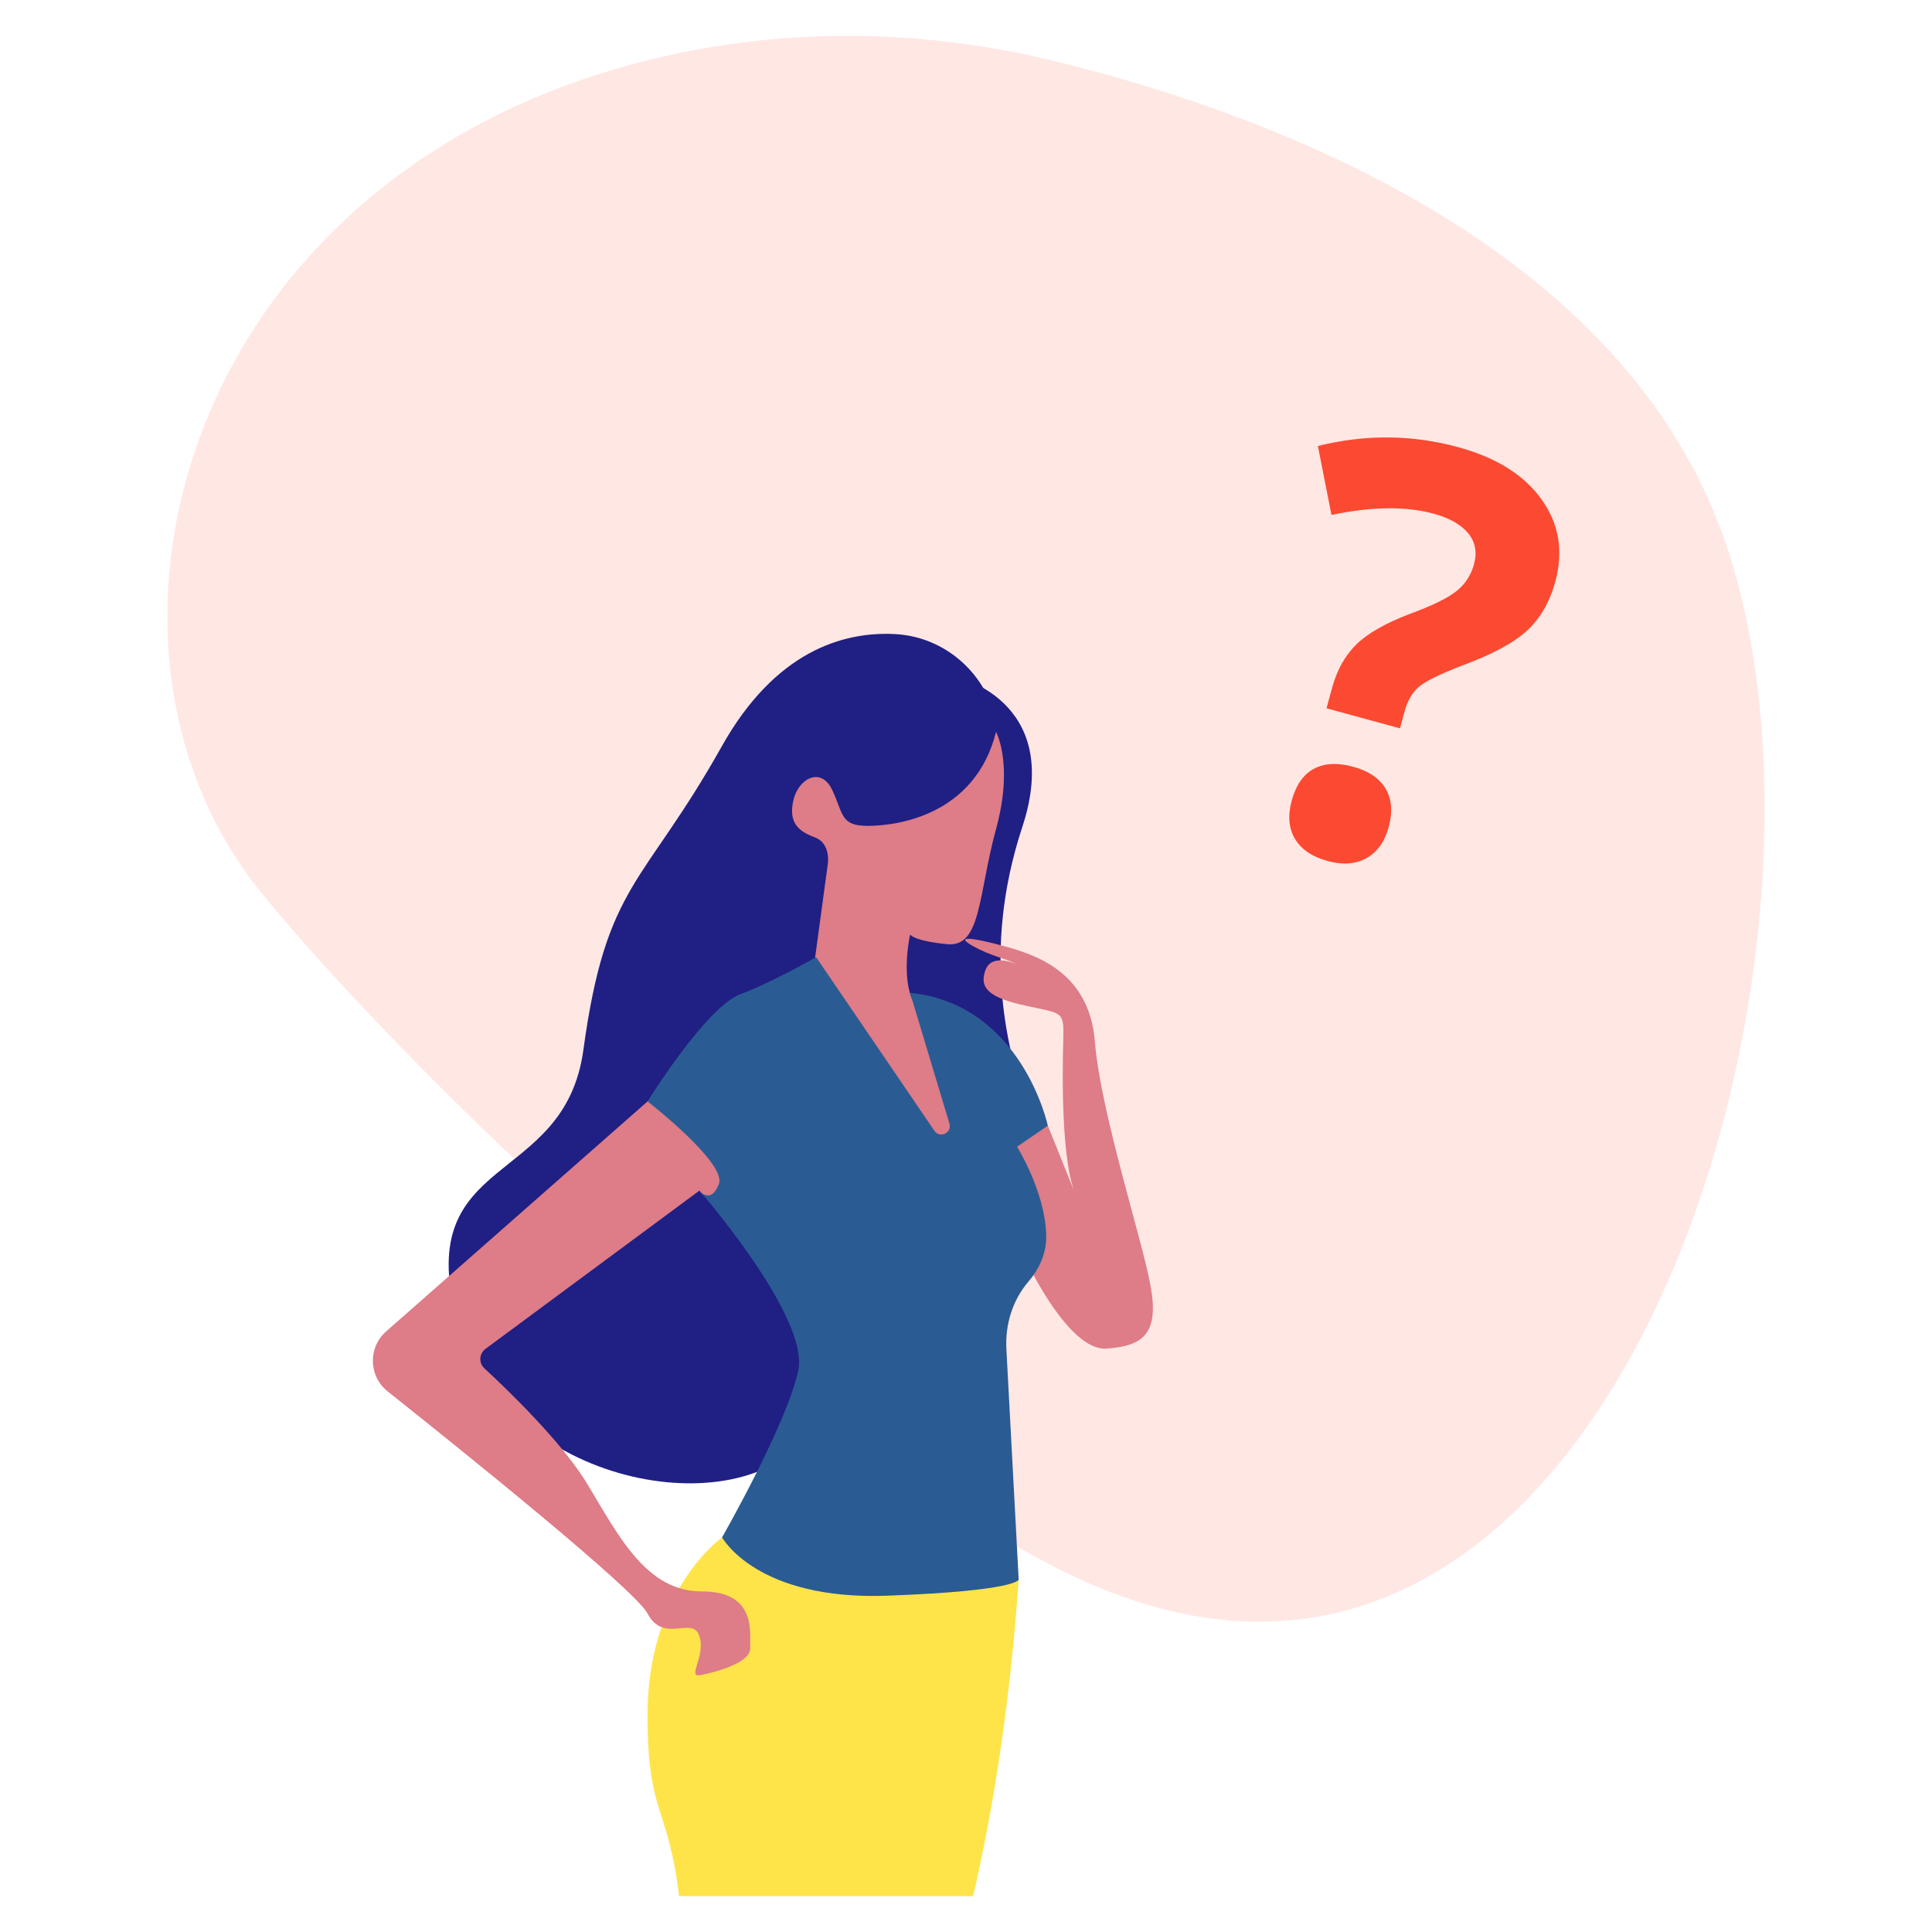 <?xml version="1.0" encoding="utf-8"?>
<!-- Generator: Adobe Illustrator 24.1.2, SVG Export Plug-In . SVG Version: 6.00 Build 0)  -->
<svg version="1.1" id="Calque_1" xmlns="http://www.w3.org/2000/svg" xmlns:xlink="http://www.w3.org/1999/xlink" x="0px" y="0px"
	 viewBox="0 0 600 600" style="enable-background:new 0 0 600 600;" xml:space="preserve">
<style type="text/css">
	.st0{opacity:0.13;enable-background:new    ;}
	.st1{clip-path:url(#SVGID_2_);fill:#FC4931;}
	.st2{opacity:0.11;}
	.st3{clip-path:url(#SVGID_4_);fill:#2A5C93;}
	.st4{clip-path:url(#SVGID_6_);fill:#FC4931;}
	.st5{fill:none;}
	.st6{fill:#272B44;}
	.st7{clip-path:url(#SVGID_8_);enable-background:new    ;}
	.st8{clip-path:url(#SVGID_10_);enable-background:new    ;}
	.st9{clip-path:url(#SVGID_14_);enable-background:new    ;}
	.st10{clip-path:url(#SVGID_18_);enable-background:new    ;}
	.st11{clip-path:url(#SVGID_22_);enable-background:new    ;}
	.st12{clip-path:url(#SVGID_26_);enable-background:new    ;}
	.st13{clip-path:url(#SVGID_30_);enable-background:new    ;}
	.st14{clip-path:url(#SVGID_34_);enable-background:new    ;}
	.st15{clip-path:url(#SVGID_36_);enable-background:new    ;}
	.st16{clip-path:url(#SVGID_40_);enable-background:new    ;}
	.st17{clip-path:url(#SVGID_44_);enable-background:new    ;}
	.st18{clip-path:url(#SVGID_48_);enable-background:new    ;}
	.st19{clip-path:url(#SVGID_52_);enable-background:new    ;}
	.st20{fill:#FFFFFF;}
	.st21{fill:#C0995B;}
	.st22{enable-background:new    ;}
	.st23{clip-path:url(#SVGID_56_);enable-background:new    ;}
	.st24{clip-path:url(#SVGID_60_);enable-background:new    ;}
	.st25{fill:none;stroke:#C8AB70;stroke-width:3;stroke-linecap:round;}
	.st26{fill:#2A5C93;}
	.st27{clip-path:url(#SVGID_64_);enable-background:new    ;}
	.st28{clip-path:url(#SVGID_70_);enable-background:new    ;}
	.st29{clip-path:url(#SVGID_74_);enable-background:new    ;}
	.st30{fill:none;stroke:#C8AB70;stroke-linecap:round;}
	.st31{clip-path:url(#SVGID_78_);enable-background:new    ;}
	.st32{clip-path:url(#SVGID_82_);enable-background:new    ;}
	.st33{clip-path:url(#SVGID_86_);enable-background:new    ;}
	.st34{clip-path:url(#SVGID_92_);enable-background:new    ;}
	.st35{clip-path:url(#SVGID_98_);enable-background:new    ;}
	.st36{clip-path:url(#SVGID_104_);enable-background:new    ;}
	.st37{clip-path:url(#SVGID_108_);enable-background:new    ;}
	.st38{clip-path:url(#SVGID_112_);enable-background:new    ;}
	.st39{clip-path:url(#SVGID_118_);enable-background:new    ;}
	.st40{clip-path:url(#SVGID_122_);enable-background:new    ;}
	.st41{clip-path:url(#SVGID_126_);enable-background:new    ;}
	.st42{clip-path:url(#SVGID_130_);enable-background:new    ;}
	.st43{clip-path:url(#SVGID_134_);enable-background:new    ;}
	.st44{opacity:0.12;}
	.st45{clip-path:url(#SVGID_142_);fill:#FFE449;}
	.st46{clip-path:url(#SVGID_144_);}
	.st47{opacity:0.6;}
	.st48{clip-path:url(#SVGID_148_);fill:#272B44;}
	.st49{clip-path:url(#SVGID_150_);enable-background:new    ;}
	.st50{clip-path:url(#SVGID_154_);enable-background:new    ;}
	.st51{fill:#FC4931;}
	.st52{fill:#FFE449;}
	.st53{fill:#201F84;}
	.st54{fill:#DE7C87;}
	.st55{opacity:0.29;enable-background:new    ;}
	.st56{clip-path:url(#SVGID_160_);fill:#EAEAEA;}
	.st57{clip-path:url(#SVGID_162_);enable-background:new    ;}
	.st58{clip-path:url(#SVGID_168_);enable-background:new    ;}
	.st59{clip-path:url(#SVGID_174_);fill:#EAEAEA;}
	.st60{clip-path:url(#SVGID_176_);fill:#EAEAEA;}
	.st61{clip-path:url(#SVGID_178_);enable-background:new    ;}
	.st62{clip-path:url(#SVGID_182_);enable-background:new    ;}
	.st63{clip-path:url(#SVGID_198_);enable-background:new    ;}
	.st64{clip-path:url(#SVGID_202_);enable-background:new    ;}
	.st65{clip-path:url(#SVGID_216_);enable-background:new    ;}
	.st66{clip-path:url(#SVGID_220_);enable-background:new    ;}
	.st67{opacity:0.8;enable-background:new    ;}
	.st68{clip-path:url(#SVGID_234_);fill:none;stroke:#FFFFFF;}
	.st69{clip-path:url(#SVGID_236_);enable-background:new    ;}
	.st70{fill:#C8AB70;}
	.st71{fill:none;stroke:#FFFFFF;stroke-width:2;stroke-linecap:round;}
	.st72{clip-path:url(#SVGID_240_);enable-background:new    ;}
	.st73{clip-path:url(#SVGID_244_);enable-background:new    ;}
	.st74{clip-path:url(#SVGID_248_);enable-background:new    ;}
	.st75{clip-path:url(#SVGID_252_);enable-background:new    ;}
	.st76{clip-path:url(#SVGID_256_);enable-background:new    ;}
	.st77{clip-path:url(#SVGID_262_);enable-background:new    ;}
	.st78{fill:#FFFFFF;stroke:#17406D;stroke-width:2;stroke-miterlimit:10;}
	.st79{fill:#17406D;}
	.st80{fill:#006898;}
	.st81{fill:none;stroke:#FC4931;stroke-width:4.432;stroke-linecap:round;stroke-miterlimit:10;}
	.st82{fill:none;stroke:#2A5C93;stroke-width:4;stroke-miterlimit:10;}
	.st83{clip-path:url(#SVGID_270_);fill:#FC4931;}
</style>
<g>
	<g class="st0">
		<g>
			<defs>
				<rect id="SVGID_269_" x="51.98" y="11.15" width="496.05" height="492.47"/>
			</defs>
			<clipPath id="SVGID_2_">
				<use xlink:href="#SVGID_269_"  style="overflow:visible;"/>
			</clipPath>
			<path class="st1" d="M207.79,17.15c39.21-8.68,79.91-7.78,118.94,1.65c62.08,15,174.28,54.29,208.06,146.68
				c47.52,129.99-35.54,409.37-207.01,321.29c-99.29-51-213.15-167.73-247.32-210.42C17.82,198.08,57.73,50.36,207.79,17.15"/>
		</g>
	</g>
	<path class="st51" d="M401.16,248.63c1.32-4.82,3.6-8.11,6.86-9.87c3.26-1.76,7.35-1.97,12.28-0.62c4.76,1.3,8.1,3.57,10.02,6.81
		c1.92,3.24,2.24,7.21,0.95,11.91c-1.24,4.53-3.54,7.74-6.89,9.63c-3.35,1.89-7.38,2.19-12.08,0.9c-4.82-1.32-8.2-3.62-10.14-6.89
		C400.22,257.24,399.89,253.28,401.16,248.63 M411.96,219.97l1.74-6.37c1.51-5.51,3.99-9.97,7.46-13.4
		c3.47-3.43,8.95-6.58,16.46-9.46c7.2-2.65,12.13-5.07,14.79-7.24c2.66-2.17,4.44-4.92,5.35-8.24c1.02-3.73,0.42-6.94-1.8-9.65
		c-2.22-2.7-5.8-4.73-10.73-6.08c-8.6-2.35-19.18-2.23-31.73,0.38l-4.22-21.4c14.75-3.67,29.29-3.55,43.63,0.38
		c11.81,3.23,20.43,8.64,25.85,16.22c5.42,7.58,6.83,16.11,4.24,25.57c-1.73,6.31-4.65,11.37-8.77,15.17
		c-4.12,3.8-10.98,7.48-20.58,11.01c-6.62,2.57-10.95,4.71-12.99,6.43c-2.04,1.72-3.54,4.3-4.48,7.74l-1.41,5.16L411.96,219.97z"/>
	<path class="st52" d="M316.37,490.54c0,0-12.08-28.69-92.11-13.09c0,0-22.99,16.11-23.15,54.7c-0.14,31.48,6.31,28.13,9.79,56.7
		h91.31C308.21,562.87,313.58,530.52,316.37,490.54"/>
	<path class="st53" d="M296.22,209.95c0,0,34.4,7.07,21.26,46.9c-13.14,39.83-3.95,70.71,1.21,86.64
		c5.15,15.93-18.24,33.27-39.81,30.46c-21.58-2.81-5.64-97.94-5.64-97.94L296.22,209.95z"/>
	<path class="st53" d="M310.07,230.32c-0.33-17.81-14.46-32.55-32.25-33.41c-15.99-0.78-37.08,5.27-53.71,34.95
		c-24.26,43.27-35.85,42.25-42.93,94.16c-5.85,42.93-52.69,31.71-39.52,82.94c13.17,51.22,85.22,65.32,108.15,38.1
		c22.93-27.22,24.55-139.09,24.55-139.09l-9.27-12.2l-9.64-5.99l9.64-18.41c0,0,10.12,13.2,10.61,0.54
		c0.49-12.66,32.12-21.18,31.63-13.36C307.33,258.56,310.34,244.66,310.07,230.32"/>
	<path class="st54" d="M309.33,227.29c0,0,0.35,0.63,0.78,1.89c1.3,3.77,3.37,13.21-0.78,28.31c-5.54,20.13-4.53,36.74-15.1,35.74
		c-10.57-1.01-11.58-3.02-11.58-3.02s-2.63,11.55,0.39,19.61l6.66,7.57l10.57,38.76l-6.54,7.05L264.53,334l-11.58-35.23l4.03-29.7
		c0,0,1.51-7.05-4.03-9.06c-5.54-2.01-8.05-5.03-6.54-11.58c1.51-6.54,8.56-10.57,12.08-3.02c3.52,7.55,2.52,11.07,11.07,11.07
		C278.12,256.48,302.78,253.46,309.33,227.29"/>
	<path class="st54" d="M201.11,342.05l-81.19,71.43c-5.68,5-5.46,13.91,0.46,18.62c23.77,18.91,76.84,61.6,80.73,69.01
		c5.03,9.56,14.09,0.5,16.11,7.05c2.01,6.54-4.19,13,0.5,12.04c4.7-0.96,15.44-3.81,15.27-8.34c-0.17-4.53,2.18-17.62-14.93-17.62
		c-17.11,0-25.5-16.44-35.57-33.22c-7.76-12.94-24.71-29.28-32.06-36.07c-1.81-1.67-1.64-4.57,0.34-6.04l66.45-49.16
		c0,0,2.85,4.7,8.89,4.36c6.04-0.34,2.01-33.34-10.07-34.9C203.96,337.64,201.11,342.05,201.11,342.05"/>
	<path class="st54" d="M319.14,392.39c0,0,12.84,27.18,24.41,26.43c11.58-0.75,16.36-4.78,13.84-19.13
		c-2.52-14.34-15.6-54.11-17.37-76.26c-1.76-22.15-19.4-27.18-28.57-29.7c-9.18-2.52-15.22-3.27-9.43,0
		c5.79,3.27,10.07,3.77,13.84,5.79c0,0-7.8-3.78-9.82,1.76c-2.01,5.54,1.01,8.56,12.58,11.07c11.58,2.52,11.83,1.51,11.58,10.82
		c-0.25,9.31-0.76,38,4.03,48.32l-8.81-21.9l-10.82,0.76l-2.82,11.07L319.14,392.39z"/>
	<path class="st26" d="M290.19,351.17l-36.74-53.92c0,0-13.09,7.55-23.66,11.58c-10.57,4.03-28.69,33.22-28.69,33.22
		s24.66,19.13,22.15,25.67c-2.52,6.54-6.04,2.01-6.04,2.01s34.23,39.26,30.7,55.87c-3.52,16.61-23.66,51.84-23.66,51.84
		s10.57,19.63,51.34,18.12c40.77-1.51,40.77-5.03,40.77-5.03l-3.82-71.61c-0.4-7.56,1.9-15.11,6.82-20.87
		c3.04-3.54,5.78-8.51,5.55-14.74c-0.5-13.59-9.06-27.18-9.06-27.18l9.56-6.54c0,0-8.05-37.75-42.78-41.27l12.22,40.61
		C295.73,351.81,291.88,353.65,290.19,351.17"/>
</g>
</svg>
